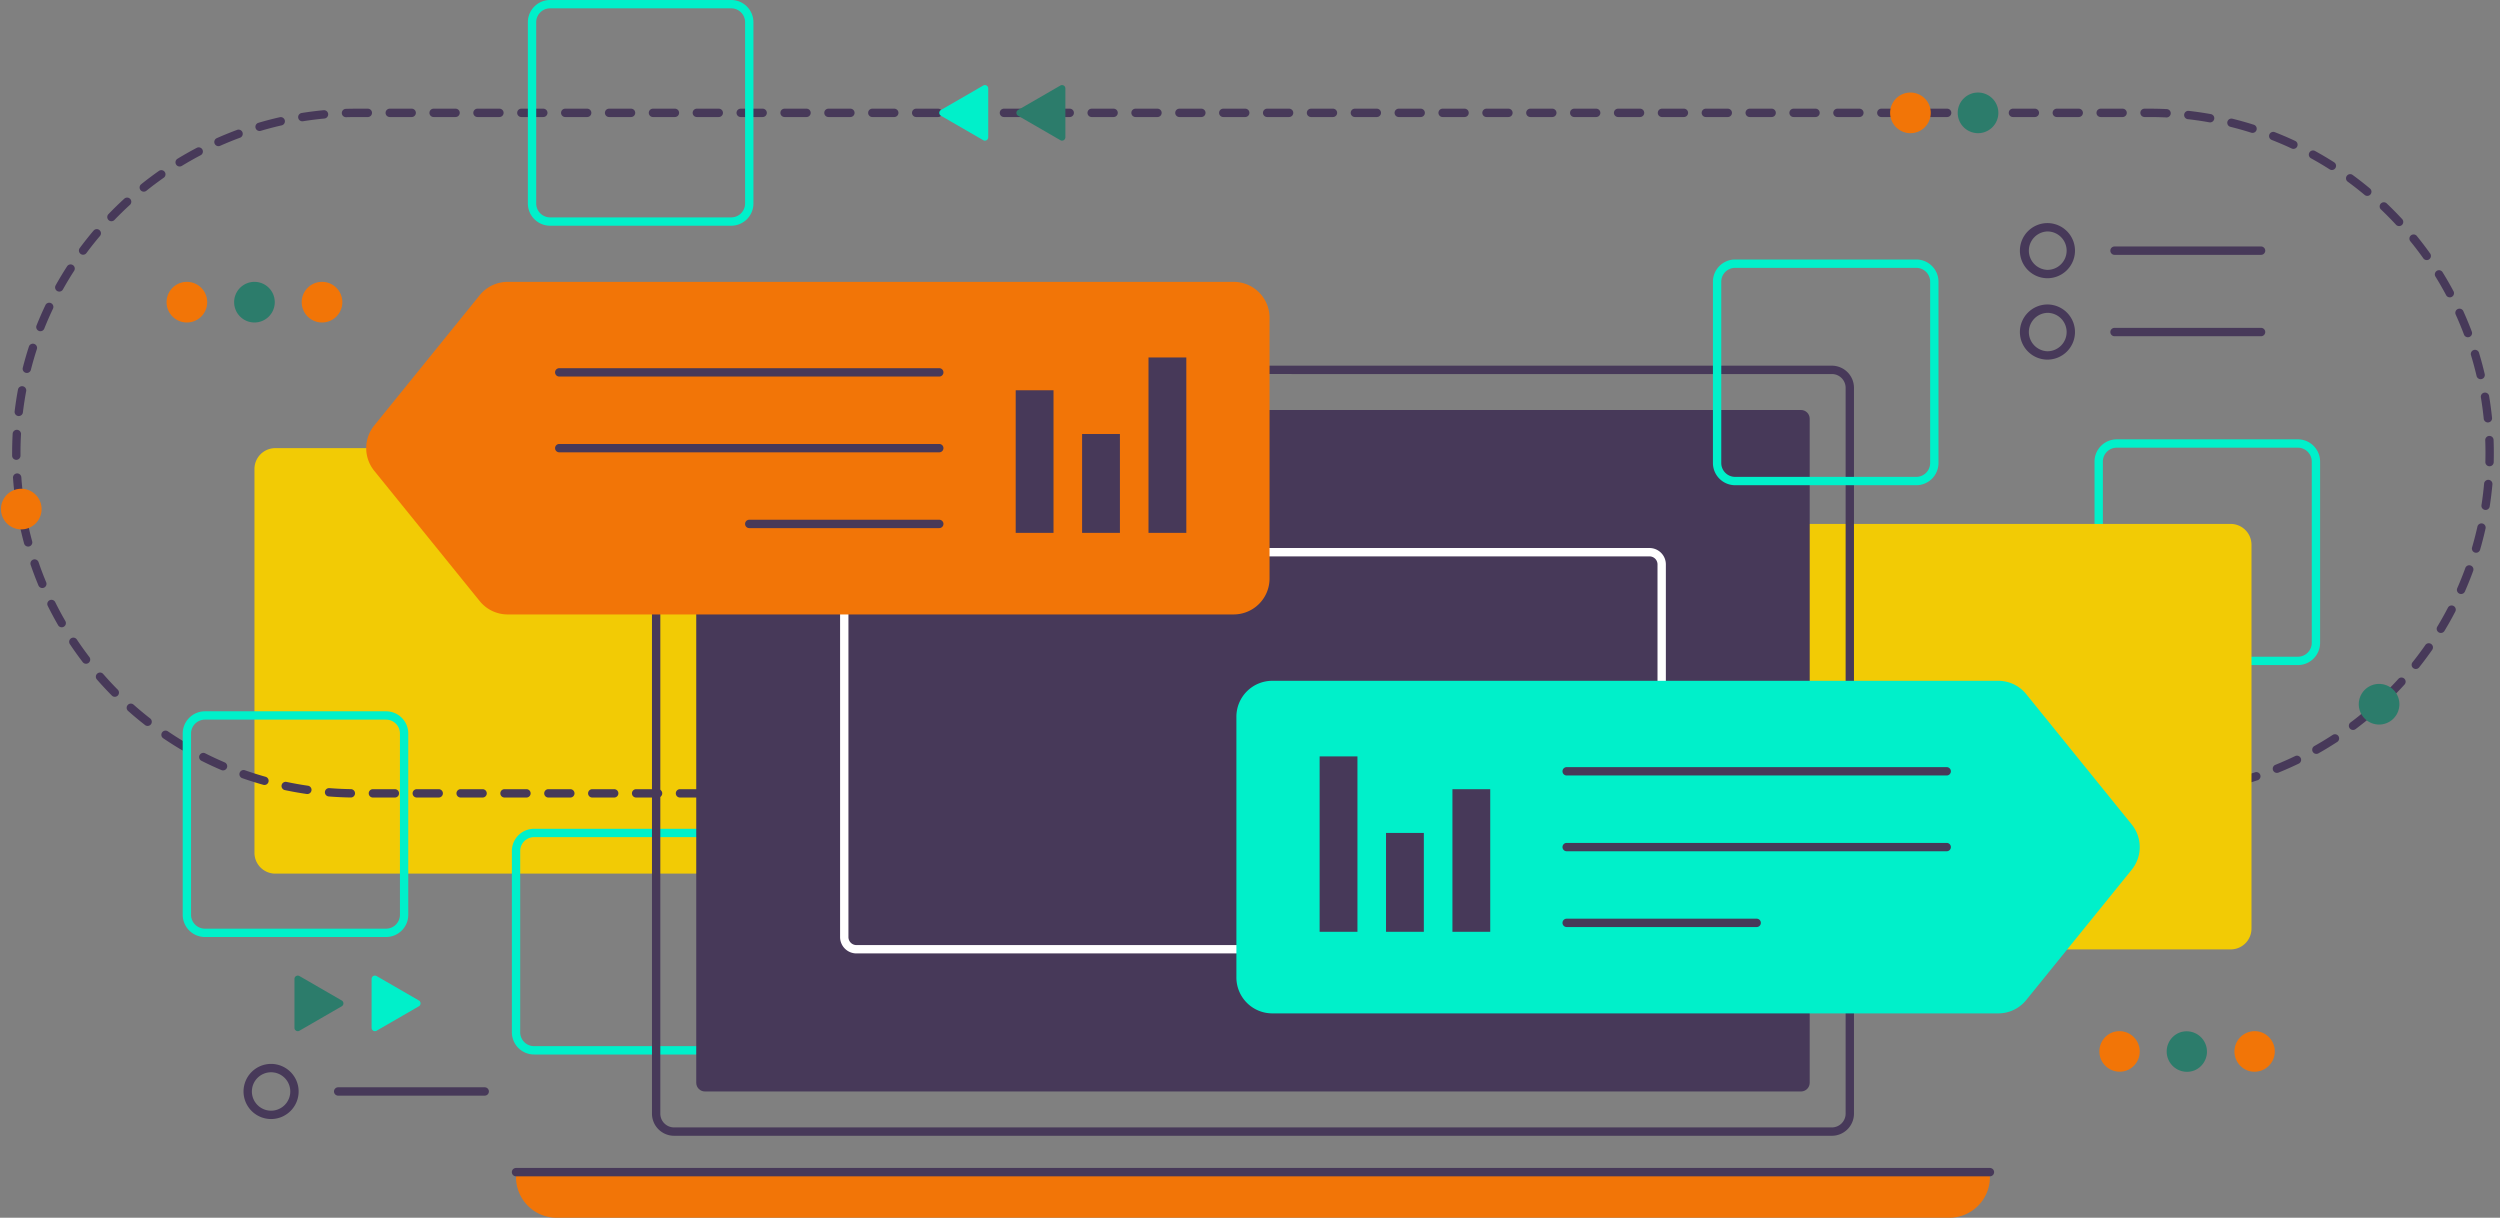 <svg xmlns="http://www.w3.org/2000/svg" width="349" height="170" fill="none"><rect width="100%" height="100%" fill="#808080" stroke="none"/><g clip-path="url(#a)"><path fill="#F2CB05" d="M128.216 62.56H38.431a2.908 2.908 0 0 0-2.908 2.91v53.58a2.909 2.909 0 0 0 2.908 2.909h89.785a2.908 2.908 0 0 0 2.907-2.909V65.47a2.908 2.908 0 0 0-2.907-2.91Z"/><path fill="#473959" d="M300.089 111.336h-3.062a.582.582 0 1 1 0-1.167h3.062c.955 0 1.92-.029 2.869-.086a.581.581 0 0 1 .617.548.582.582 0 0 1-.547.617c-.972.059-1.96.089-2.939.089v-.001Zm-6.124 0h-3.063a.583.583 0 1 1 0-1.167h3.063a.583.583 0 0 1 0 1.167Zm-6.124 0h-3.063a.583.583 0 1 1 0-1.167h3.063a.583.583 0 0 1 0 1.167Zm-6.124 0h-3.063a.583.583 0 1 1 0-1.167h3.063a.583.583 0 0 1 0 1.167Zm-6.125 0h-3.063a.583.583 0 1 1 0-1.167h3.063a.583.583 0 0 1 0 1.167Zm-6.125 0h-3.062a.583.583 0 1 1 0-1.167h3.062a.583.583 0 1 1 0 1.167Zm-6.124 0h-3.062a.583.583 0 1 1 0-1.167h3.062a.583.583 0 0 1 0 1.167Zm-6.124 0h-3.062a.582.582 0 1 1 0-1.167h3.062a.583.583 0 0 1 0 1.167Zm-6.124 0h-3.063a.583.583 0 1 1 0-1.167h3.063a.583.583 0 0 1 0 1.167Zm-6.124 0h-3.063a.583.583 0 1 1 0-1.167h3.063a.583.583 0 0 1 0 1.167Zm-6.124 0h-3.063a.583.583 0 1 1 0-1.167h3.063a.583.583 0 0 1 0 1.167Zm-6.124 0h-3.063a.583.583 0 1 1 0-1.167h3.063a.583.583 0 0 1 0 1.167Zm-6.125 0h-3.062a.583.583 0 1 1 0-1.167h3.062a.583.583 0 1 1 0 1.167Zm-6.124 0h-3.062a.583.583 0 1 1 0-1.167h3.062a.583.583 0 0 1 0 1.167Zm-6.124 0h-3.062a.582.582 0 1 1 0-1.167h3.062a.583.583 0 0 1 0 1.167Zm-6.124 0h-3.063a.583.583 0 1 1 0-1.167h3.063a.583.583 0 0 1 0 1.167Zm-6.124 0h-3.063a.583.583 0 1 1 0-1.167h3.063a.583.583 0 0 1 0 1.167Zm-6.124 0h-3.063a.583.583 0 1 1 0-1.167h3.063a.583.583 0 0 1 0 1.167Zm-6.125 0h-3.062a.583.583 0 1 1 0-1.167h3.062a.583.583 0 1 1 0 1.167Zm-6.125 0h-3.062a.583.583 0 1 1 0-1.167h3.062a.583.583 0 1 1 0 1.167Zm-6.124 0h-3.062a.583.583 0 1 1 0-1.167h3.062a.583.583 0 1 1 0 1.167Zm-6.124 0h-3.062a.582.582 0 1 1 0-1.167h3.062a.583.583 0 0 1 0 1.167Zm-6.124 0h-3.062a.582.582 0 1 1 0-1.167h3.062a.583.583 0 0 1 0 1.167Zm-6.124 0h-3.063a.583.583 0 1 1 0-1.167h3.063a.583.583 0 0 1 0 1.167Zm-6.124 0h-3.063a.583.583 0 1 1 0-1.167h3.063a.583.583 0 0 1 0 1.167Zm-6.124 0h-3.063a.583.583 0 1 1 0-1.167h3.063a.583.583 0 0 1 0 1.167Zm-6.125 0h-3.062a.583.583 0 1 1 0-1.167h3.062a.583.583 0 1 1 0 1.167Zm-6.124 0h-3.062a.583.583 0 1 1 0-1.167h3.062a.583.583 0 0 1 0 1.167Zm-6.124 0h-3.062a.582.582 0 1 1 0-1.167h3.062a.583.583 0 0 1 0 1.167Zm-6.124 0h-3.063a.583.583 0 1 1 0-1.167h3.063a.583.583 0 0 1 0 1.167Zm-6.124 0H113.3a.583.583 0 1 1 0-1.167h3.063a.583.583 0 0 1 0 1.167Zm-6.124 0h-3.063a.583.583 0 1 1 0-1.167h3.063a.583.583 0 0 1 0 1.167Zm-6.125 0h-3.063a.583.583 0 1 1 0-1.167h3.063a.583.583 0 0 1 0 1.167Zm-6.124 0h-3.063a.583.583 0 1 1 0-1.167h3.063a.583.583 0 0 1 0 1.167Zm-6.125 0h-3.062a.583.583 0 1 1 0-1.167h3.062a.583.583 0 0 1 0 1.167Zm-6.124 0H82.68a.583.583 0 1 1 0-1.167h3.062a.583.583 0 0 1 0 1.167Zm-6.124 0h-3.062a.583.583 0 1 1 0-1.167h3.062a.583.583 0 0 1 0 1.167Zm-6.124 0H70.43a.583.583 0 1 1 0-1.167h3.063a.583.583 0 0 1 0 1.167Zm-6.124 0h-3.063a.583.583 0 1 1 0-1.167h3.063a.583.583 0 0 1 0 1.167Zm-6.124 0h-3.063a.583.583 0 1 1 0-1.167h3.063a.583.583 0 0 1 0 1.167Zm-6.124 0h-3.063a.583.583 0 1 1 0-1.167h3.063a.583.583 0 0 1 0 1.167Zm-6.125-.005h-.009a48.997 48.997 0 0 1-3.094-.146.582.582 0 1 1 .092-1.163 47.37 47.37 0 0 0 3.02.142.584.584 0 0 1-.009 1.167Zm257.043-.364a.583.583 0 0 1-.071-1.163 46.085 46.085 0 0 0 2.985-.472.584.584 0 0 1 .22 1.146 47.606 47.606 0 0 1-3.06.484.585.585 0 0 1-.073.004l-.001.001Zm-263.14-.12a.607.607 0 0 1-.084-.006 48.112 48.112 0 0 1-3.05-.543.583.583 0 1 1 .24-1.142c.98.207 1.982.386 2.977.529a.583.583 0 0 1-.082 1.161v.001Zm269.149-1.031a.584.584 0 0 1-.147-1.148 47.2 47.2 0 0 0 2.9-.854.583.583 0 0 1 .365 1.108c-.977.322-1.976.617-2.972.876a.62.62 0 0 1-.146.018Zm-275.135-.234a.576.576 0 0 1-.157-.022 48.02 48.02 0 0 1-2.955-.934.583.583 0 0 1 .386-1.1c.947.334 1.917.64 2.882.91a.583.583 0 0 1-.157 1.146h.001Zm280.945-1.686a.584.584 0 0 1-.218-1.125 47.054 47.054 0 0 0 2.761-1.221.583.583 0 0 1 .505 1.052c-.927.446-1.879.867-2.83 1.252a.578.578 0 0 1-.218.042Zm-286.722-.347a.581.581 0 0 1-.228-.047 47.424 47.424 0 0 1-2.813-1.31.584.584 0 0 1 .526-1.041c.897.453 1.82.883 2.744 1.277a.584.584 0 0 1-.23 1.121h.001Zm292.228-2.305a.585.585 0 0 1-.287-1.092 46.988 46.988 0 0 0 2.583-1.569.584.584 0 0 1 .637.978 48.928 48.928 0 0 1-2.646 1.608.582.582 0 0 1-.286.075h-.001Zm-297.694-.459a.589.589 0 0 1-.296-.081 48.3 48.3 0 0 1-2.618-1.662.584.584 0 0 1 .655-.965 46.92 46.92 0 0 0 2.556 1.621.584.584 0 0 1-.297 1.087Zm302.816-2.883a.582.582 0 0 1-.349-1.05 47.776 47.776 0 0 0 2.361-1.889.583.583 0 0 1 .756.888 48.451 48.451 0 0 1-2.42 1.935.585.585 0 0 1-.349.116h.001Zm-307.879-.562a.58.58 0 0 1-.358-.123 47.993 47.993 0 0 1-2.383-1.983.584.584 0 0 1 .774-.874c.75.667 1.533 1.318 2.325 1.936a.583.583 0 0 1-.358 1.044Zm312.533-3.41a.583.583 0 0 1-.406-1.002 47.391 47.391 0 0 0 2.101-2.177.584.584 0 0 1 .864.783 48.01 48.01 0 0 1-2.153 2.23.582.582 0 0 1-.406.165Zm-317.11-.655a.58.58 0 0 1-.414-.172 48.687 48.687 0 0 1-2.11-2.27.584.584 0 0 1 .879-.767c.66.757 1.352 1.502 2.058 2.216a.584.584 0 0 1-.414.993Zm321.219-3.883a.582.582 0 0 1-.456-.947 46.64 46.64 0 0 0 1.806-2.427.584.584 0 0 1 .957.666 48.638 48.638 0 0 1-1.851 2.488.582.582 0 0 1-.457.22h.001ZM12.011 92.66a.583.583 0 0 1-.464-.23 48.697 48.697 0 0 1-1.8-2.52.584.584 0 0 1 .97-.65 47.107 47.107 0 0 0 1.757 2.46.584.584 0 0 1-.463.94Zm328.734-4.297a.584.584 0 0 1-.498-.885 46.869 46.869 0 0 0 1.479-2.641.583.583 0 0 1 1.035.537 47.374 47.374 0 0 1-1.517 2.706.582.582 0 0 1-.499.282ZM8.617 87.57a.584.584 0 0 1-.505-.291 48.754 48.754 0 0 1-1.462-2.73.584.584 0 0 1 1.045-.518c.445.899.924 1.795 1.426 2.663a.584.584 0 0 1-.505.876h.001Zm334.95-4.646a.584.584 0 0 1-.534-.818 47.08 47.08 0 0 0 1.127-2.812.583.583 0 1 1 1.096.4 47.926 47.926 0 0 1-1.155 2.882.584.584 0 0 1-.534.348Zm-337.66-.835a.584.584 0 0 1-.54-.359 47.959 47.959 0 0 1-1.095-2.895.584.584 0 0 1 1.104-.378c.324.949.684 1.9 1.07 2.825a.585.585 0 0 1-.539.808Zm339.754-4.924a.584.584 0 0 1-.56-.747c.281-.965.534-1.95.752-2.93a.584.584 0 0 1 1.138.253 48.721 48.721 0 0 1-.771 3.004.583.583 0 0 1-.559.42ZM3.927 76.302a.584.584 0 0 1-.563-.43 48.132 48.132 0 0 1-.713-3.018.583.583 0 1 1 1.143-.23c.199.984.433 1.974.696 2.943a.584.584 0 0 1-.563.736v-.001Zm343.063-5.113a.583.583 0 0 1-.577-.673 47.18 47.18 0 0 0 .367-3.002.583.583 0 1 1 1.162.105 48.069 48.069 0 0 1-.377 3.076.582.582 0 0 1-.575.494ZM2.711 70.301a.584.584 0 0 1-.577-.505 48.978 48.978 0 0 1-.319-3.083.583.583 0 1 1 1.164-.083 47.26 47.26 0 0 0 .31 3.01.583.583 0 0 1-.578.661Zm344.828-5.209h-.016a.582.582 0 0 1-.567-.598 48.26 48.26 0 0 0-.017-3.026.583.583 0 1 1 1.165-.044 48.452 48.452 0 0 1 .018 3.1.584.584 0 0 1-.583.568ZM2.277 64.195a.583.583 0 0 1-.583-.579v-.362c0-.91.025-1.832.076-2.737a.584.584 0 0 1 1.164.065 48.055 48.055 0 0 0-.073 3.025.583.583 0 0 1-.579.587h-.004v.001Zm345.031-5.22a.584.584 0 0 1-.58-.525c-.101-1-.237-2.01-.402-2.998a.584.584 0 0 1 1.15-.193c.17 1.013.309 2.047.413 3.072a.583.583 0 0 1-.581.643ZM2.622 58.082a.583.583 0 0 1-.58-.653 49.26 49.26 0 0 1 .47-3.065.584.584 0 0 1 1.147.214 47.554 47.554 0 0 0-.46 2.99.583.583 0 0 1-.577.513Zm343.676-5.146a.583.583 0 0 1-.567-.45 47.42 47.42 0 0 0-.786-2.92.584.584 0 0 1 1.116-.341c.3.985.571 1.992.805 2.994a.584.584 0 0 1-.568.716v.001ZM3.746 52.065a.584.584 0 0 1-.565-.727c.254-.998.544-2 .862-2.978a.584.584 0 0 1 1.11.36 46.582 46.582 0 0 0-.842 2.906.583.583 0 0 1-.564.44h-.001Zm340.77-4.985a.581.581 0 0 1-.545-.378 47.546 47.546 0 0 0-1.156-2.79.583.583 0 1 1 1.063-.481 48.46 48.46 0 0 1 1.184 2.86.582.582 0 0 1-.545.789h-.001ZM5.641 46.239a.583.583 0 0 1-.542-.8c.382-.957.8-1.914 1.243-2.845a.583.583 0 1 1 1.053.502c-.432.909-.84 1.842-1.213 2.776a.584.584 0 0 1-.542.368v-.001Zm336.354-4.728a.582.582 0 0 1-.515-.309 47.027 47.027 0 0 0-1.507-2.62.584.584 0 0 1 .991-.614 47.267 47.267 0 0 1 1.545 2.685.583.583 0 0 1-.514.859v-.001Zm-333.72-.805a.584.584 0 0 1-.509-.868 48.25 48.25 0 0 1 1.6-2.66.583.583 0 1 1 .979.634 47.08 47.08 0 0 0-1.56 2.594.583.583 0 0 1-.51.3Zm330.5-4.397a.583.583 0 0 1-.476-.244 46.81 46.81 0 0 0-1.832-2.406.584.584 0 0 1 .905-.736c.649.799 1.28 1.628 1.877 2.465a.584.584 0 0 1-.474.922Zm-327.176-.748a.584.584 0 0 1-.468-.931 48.308 48.308 0 0 1 1.927-2.43.583.583 0 1 1 .89.753 46.842 46.842 0 0 0-1.88 2.371.582.582 0 0 1-.469.236Zm323.315-4a.583.583 0 0 1-.428-.186 47.399 47.399 0 0 0-2.125-2.152.584.584 0 0 1 .803-.846c.745.709 1.478 1.45 2.177 2.206a.584.584 0 0 1-.427.98v-.001Zm-319.359-.675a.585.585 0 0 1-.42-.987 48.751 48.751 0 0 1 2.22-2.164.582.582 0 1 1 .785.862 47.769 47.769 0 0 0-2.166 2.11.581.581 0 0 1-.42.178l.001.001Zm314.92-3.54a.579.579 0 0 1-.373-.135 46.94 46.94 0 0 0-2.383-1.863.584.584 0 0 1 .688-.942 48.8 48.8 0 0 1 2.443 1.91.585.585 0 0 1-.375 1.031Zm-310.401-.588a.583.583 0 0 1-.365-1.039 48.418 48.418 0 0 1 2.477-1.86.583.583 0 1 1 .67.955 46.903 46.903 0 0 0-2.418 1.815.58.58 0 0 1-.364.128v.001Zm305.458-3.025a.583.583 0 0 1-.313-.092 47.102 47.102 0 0 0-2.604-1.542.583.583 0 1 1 .561-1.023 48.514 48.514 0 0 1 2.669 1.581.584.584 0 0 1-.314 1.076h.001Zm-300.451-.488a.584.584 0 0 1-.304-1.082 48.44 48.44 0 0 1 2.694-1.526.583.583 0 0 1 .541 1.033c-.887.466-1.772.967-2.628 1.489a.577.577 0 0 1-.303.085Zm295.083-2.461a.58.58 0 0 1-.247-.055 46.882 46.882 0 0 0-2.782-1.193.583.583 0 1 1 .425-1.087c.959.375 1.918.787 2.852 1.224a.584.584 0 0 1-.248 1.112v-.001Zm-289.67-.378a.585.585 0 0 1-.237-1.117 47.977 47.977 0 0 1 2.867-1.165.584.584 0 0 1 .404 1.095c-.94.347-1.881.73-2.797 1.136a.582.582 0 0 1-.236.05v.001Zm283.962-1.852a.576.576 0 0 1-.176-.028 46.972 46.972 0 0 0-2.909-.82.582.582 0 1 1 .279-1.133c.999.247 2.002.53 2.983.84a.584.584 0 0 1-.177 1.14ZM36.23 18.29a.585.585 0 0 1-.166-1.143 47.62 47.62 0 0 1 2.997-.784.584.584 0 0 1 .259 1.139c-.979.222-1.963.479-2.925.765a.589.589 0 0 1-.166.024v-.001Zm272.288-1.206a.608.608 0 0 1-.103-.009 46.823 46.823 0 0 0-2.991-.437.583.583 0 0 1 .131-1.16 48.57 48.57 0 0 1 3.066.448.583.583 0 0 1-.102 1.159h-.001Zm-266.323-.15a.584.584 0 0 1-.09-1.159 48.056 48.056 0 0 1 3.072-.39.583.583 0 0 1 .109 1.162c-1 .095-2.009.223-2.998.38a.58.58 0 0 1-.093.008Zm260.244-.54h-.029a47.883 47.883 0 0 0-2.322-.056h-.71a.583.583 0 0 1 0-1.167h.71c.791 0 1.592.02 2.378.058a.583.583 0 0 1-.028 1.167l.001-.002ZM48.286 16.36a.583.583 0 0 1-.017-1.165 49.75 49.75 0 0 1 1.473-.023h1.607a.583.583 0 1 1 0 1.167h-1.607c-.478 0-.962.008-1.438.021h-.018Zm248.03-.022h-3.062a.583.583 0 0 1 0-1.167h3.062a.583.583 0 1 1 0 1.167Zm-6.124 0h-3.062a.583.583 0 0 1 0-1.167h3.062a.582.582 0 1 1 0 1.167Zm-6.124 0h-3.062a.583.583 0 0 1 0-1.167h3.062a.583.583 0 0 1 0 1.167Zm-6.124 0h-3.062a.583.583 0 1 1 0-1.167h3.062a.583.583 0 0 1 0 1.167Zm-6.124 0h-3.063a.583.583 0 0 1 0-1.167h3.063a.583.583 0 0 1 0 1.167Zm-6.124 0h-3.063a.583.583 0 0 1 0-1.167h3.063a.583.583 0 0 1 0 1.167Zm-6.125 0h-3.063a.583.583 0 0 1 0-1.167h3.063a.583.583 0 0 1 0 1.167Zm-6.124 0h-3.063a.583.583 0 0 1 0-1.167h3.063a.583.583 0 0 1 0 1.167Zm-6.125 0h-3.062a.583.583 0 0 1 0-1.167h3.062a.582.582 0 1 1 0 1.167Zm-6.124 0h-3.062a.583.583 0 0 1 0-1.167h3.062a.583.583 0 0 1 0 1.167Zm-6.124 0h-3.062a.583.583 0 1 1 0-1.167h3.062a.583.583 0 0 1 0 1.167Zm-6.124 0h-3.062a.583.583 0 1 1 0-1.167h3.062a.583.583 0 0 1 0 1.167Zm-6.124 0h-3.063a.583.583 0 0 1 0-1.167h3.063a.583.583 0 0 1 0 1.167Zm-6.124 0h-3.063a.583.583 0 0 1 0-1.167h3.063a.583.583 0 0 1 0 1.167Zm-6.124 0h-3.063a.583.583 0 0 1 0-1.167h3.063a.583.583 0 0 1 0 1.167Zm-6.125 0h-3.062a.583.583 0 0 1 0-1.167h3.062a.582.582 0 1 1 0 1.167Zm-6.124 0h-3.062a.583.583 0 0 1 0-1.167h3.062a.583.583 0 0 1 0 1.167Zm-6.124 0h-3.062a.583.583 0 1 1 0-1.167h3.062a.583.583 0 0 1 0 1.167Zm-6.124 0h-3.063a.583.583 0 0 1 0-1.167h3.063a.583.583 0 0 1 0 1.167Zm-6.124 0h-3.063a.583.583 0 0 1 0-1.167h3.063a.583.583 0 0 1 0 1.167Zm-6.124 0h-3.063a.583.583 0 0 1 0-1.167h3.063a.583.583 0 0 1 0 1.167Zm-6.125 0h-3.063a.583.583 0 0 1 0-1.167h3.063a.583.583 0 0 1 0 1.167Zm-6.124 0h-3.063a.583.583 0 0 1 0-1.167h3.063a.583.583 0 0 1 0 1.167Zm-6.125 0h-3.062a.583.583 0 0 1 0-1.167h3.062a.582.582 0 1 1 0 1.167Zm-6.124 0h-3.062a.583.583 0 0 1 0-1.167h3.062a.583.583 0 0 1 0 1.167Zm-6.124 0h-3.062a.583.583 0 1 1 0-1.167h3.062a.583.583 0 0 1 0 1.167Zm-6.124 0h-3.063a.583.583 0 0 1 0-1.167h3.063a.583.583 0 0 1 0 1.167Zm-6.124 0H127.9a.583.583 0 0 1 0-1.167h3.063a.583.583 0 0 1 0 1.167Zm-6.124 0h-3.063a.583.583 0 0 1 0-1.167h3.063a.583.583 0 0 1 0 1.167Zm-6.125 0h-3.062a.583.583 0 0 1 0-1.167h3.062a.582.582 0 1 1 0 1.167Zm-6.124 0h-3.062a.583.583 0 0 1 0-1.167h3.062a.582.582 0 1 1 0 1.167Zm-6.124 0h-3.062a.583.583 0 1 1 0-1.167h3.062a.583.583 0 0 1 0 1.167Zm-6.124 0h-3.063a.583.583 0 0 1 0-1.167h3.063a.583.583 0 0 1 0 1.167Zm-6.124 0h-3.063a.583.583 0 0 1 0-1.167h3.063a.583.583 0 1 1 0 1.167Zm-6.124 0H85.03a.583.583 0 0 1 0-1.167h3.063a.583.583 0 1 1 0 1.167Zm-6.124 0h-3.063a.583.583 0 0 1 0-1.167h3.063a.583.583 0 1 1 0 1.167Zm-6.125 0h-3.063a.583.583 0 0 1 0-1.167h3.063a.583.583 0 1 1 0 1.167Zm-6.125 0h-3.062a.583.583 0 0 1 0-1.167h3.062a.583.583 0 1 1 0 1.167Zm-6.124 0h-3.062a.583.583 0 0 1 0-1.167h3.062a.583.583 0 1 1 0 1.167Zm-6.124 0H54.41a.583.583 0 0 1 0-1.167h3.062a.583.583 0 1 1 0 1.167Z"/><path fill="#00F0CA" d="M320.785 92.843h-25.289a3.104 3.104 0 0 1-3.1-3.102V64.434a3.104 3.104 0 0 1 3.1-3.101h25.289a3.104 3.104 0 0 1 3.099 3.101v25.307c0 1.71-1.39 3.102-3.099 3.102Zm-25.289-30.346a1.94 1.94 0 0 0-1.936 1.937v25.307c0 1.068.868 1.937 1.936 1.937h25.289a1.94 1.94 0 0 0 1.936-1.937V64.434a1.94 1.94 0 0 0-1.936-1.937h-25.289ZM99.844 147.208H74.555a3.103 3.103 0 0 1-3.099-3.101V118.8a3.104 3.104 0 0 1 3.1-3.102h25.288c1.709 0 3.1 1.391 3.1 3.102v25.307a3.104 3.104 0 0 1-3.1 3.101Zm-25.29-30.345a1.939 1.939 0 0 0-1.935 1.937v25.307c0 1.068.868 1.937 1.935 1.937h25.29a1.938 1.938 0 0 0 1.935-1.937V118.8a1.938 1.938 0 0 0-1.935-1.937h-25.29Z"/><path fill="#F2CB05" d="M311.399 73.14h-89.785a2.909 2.909 0 0 0-2.907 2.91v53.579a2.908 2.908 0 0 0 2.907 2.909h89.785a2.908 2.908 0 0 0 2.908-2.909v-53.58a2.909 2.909 0 0 0-2.908-2.909Z"/><path fill="#473959" d="M252.635 151.152v-92.7c0-.672-.545-1.218-1.217-1.218H98.412c-.672 0-1.217.545-1.217 1.218v92.7c0 .673.545 1.218 1.217 1.218h153.006c.672 0 1.217-.545 1.217-1.218Z"/><path fill="#fff" d="M230.27 133.099H119.56a2.287 2.287 0 0 1-2.284-2.285V78.788a2.288 2.288 0 0 1 2.284-2.285h110.71a2.288 2.288 0 0 1 2.284 2.285v52.026a2.287 2.287 0 0 1-2.284 2.285ZM119.56 77.671a1.12 1.12 0 0 0-1.118 1.118v52.026a1.12 1.12 0 0 0 1.118 1.118h110.71a1.12 1.12 0 0 0 1.118-1.118V78.789a1.12 1.12 0 0 0-1.118-1.118H119.56Z"/><path fill="#F27507" d="M72.037 163.632h205.756v.692a5.677 5.677 0 0 1-5.671 5.676H77.709a5.677 5.677 0 0 1-5.672-5.676v-.692Z"/><path fill="#473959" d="M255.727 158.555H94.103a3.092 3.092 0 0 1-3.088-3.09V54.139a3.092 3.092 0 0 1 3.088-3.09h161.624a3.092 3.092 0 0 1 3.088 3.09v101.326a3.092 3.092 0 0 1-3.088 3.09ZM94.103 52.215c-1.06 0-1.922.864-1.922 1.924v101.326c0 1.06.862 1.923 1.922 1.923h161.624c1.06 0 1.922-.863 1.922-1.923V54.139c0-1.06-.862-1.924-1.922-1.924H94.103Zm183.69 112H72.037a.583.583 0 1 1 0-1.167h205.756a.583.583 0 0 1 0 1.167Z"/><path fill="#00F0CA" d="M278.961 141.468H177.613a5.014 5.014 0 0 1-5.012-5.016v-36.396a5.014 5.014 0 0 1 5.012-5.016h101.348c1.512 0 2.944.683 3.896 1.858l14.732 18.198a5.02 5.02 0 0 1 0 6.316l-14.732 18.198a5.016 5.016 0 0 1-3.896 1.859v-.001Z"/><path fill="#473959" d="M189.499 105.596h-5.279v24.481h5.279v-24.481Zm9.27 10.685h-5.28v13.796h5.28v-13.796Zm9.269-6.106h-5.279v19.902h5.279v-19.902Zm63.722-1.917h-53.052a.583.583 0 1 1 0-1.167h53.052a.583.583 0 0 1 0 1.167Zm0 10.578h-53.052a.583.583 0 1 1 0-1.167h53.052a.583.583 0 0 1 0 1.167Zm-26.527 10.58h-26.526a.583.583 0 0 1 0-1.167h26.526a.583.583 0 1 1 0 1.167Z"/><path fill="#F27507" d="M70.868 85.776h101.348a5.014 5.014 0 0 0 5.013-5.016V44.364a5.014 5.014 0 0 0-5.013-5.016H70.868a5.013 5.013 0 0 0-3.895 1.858L52.241 59.404a5.02 5.02 0 0 0 0 6.316l14.732 18.198a5.013 5.013 0 0 0 3.895 1.859v-.001Z"/><path fill="#473959" d="M160.331 74.385h5.279V49.904h-5.279v24.48Zm-9.27 0h5.28V60.589h-5.28v13.796Zm-9.269 0h5.279V54.483h-5.279v19.902Zm-10.67-21.819H78.07a.583.583 0 0 1 0-1.167h53.052a.582.582 0 1 1 0 1.167Zm0 10.578H78.07a.583.583 0 1 1 0-1.166h53.052a.582.582 0 1 1 0 1.166Z"/><path fill="#473959" d="M131.123 73.724h-26.526a.582.582 0 1 1 0-1.167h26.526a.583.583 0 0 1 0 1.166Z" opacity=".99"/><path fill="#F27507" d="M296.957 149.409a2.839 2.839 0 0 0 1.534-3.707 2.833 2.833 0 0 0-3.704-1.535 2.837 2.837 0 0 0 2.17 5.242Z"/><path fill="#2C7C6B" d="M306.389 149.408a2.837 2.837 0 0 0-2.169-5.242 2.838 2.838 0 0 0-1.535 3.707 2.834 2.834 0 0 0 3.704 1.535Z"/><path fill="#F27507" d="M317.485 147.43a2.837 2.837 0 0 0-2.108-3.413 2.837 2.837 0 0 0-1.302 5.522 2.835 2.835 0 0 0 3.41-2.109ZM26.09 45.02a2.836 2.836 0 0 0 2.835-2.837 2.836 2.836 0 1 0-2.835 2.837Z"/><path fill="#2C7C6B" d="M35.523 45.02a2.836 2.836 0 0 0 2.835-2.837 2.836 2.836 0 1 0-2.835 2.837Z"/><path fill="#F27507" d="M266.699 18.592a2.836 2.836 0 0 0 2.835-2.837 2.836 2.836 0 1 0-2.835 2.837ZM2.972 73.902a2.836 2.836 0 0 0 2.835-2.837 2.836 2.836 0 1 0-2.835 2.837Z"/><path fill="#2C7C6B" d="M276.133 18.592a2.836 2.836 0 0 0 0-5.674 2.836 2.836 0 0 0-2.835 2.837 2.836 2.836 0 0 0 2.835 2.837Zm57.992 81.725a2.839 2.839 0 0 0 0-4.012 2.833 2.833 0 0 0-4.009 0 2.839 2.839 0 0 0 0 4.012 2.833 2.833 0 0 0 4.009 0Z"/><path fill="#F27507" d="M44.956 45.02a2.836 2.836 0 0 0 2.835-2.837 2.836 2.836 0 1 0-2.835 2.837Z"/><path fill="#00F0CA" d="M53.896 130.807H28.607a3.104 3.104 0 0 1-3.1-3.102v-25.307a3.104 3.104 0 0 1 3.1-3.101h25.29a3.103 3.103 0 0 1 3.098 3.101v25.307a3.104 3.104 0 0 1-3.099 3.102Zm-25.289-30.346a1.939 1.939 0 0 0-1.936 1.937v25.307a1.94 1.94 0 0 0 1.936 1.937h25.29a1.939 1.939 0 0 0 1.935-1.937v-25.307a1.939 1.939 0 0 0-1.936-1.937H28.607Zm238.906-32.724h-25.289a3.104 3.104 0 0 1-3.099-3.1V39.328c0-1.71 1.39-3.101 3.099-3.101h25.289c1.709 0 3.1 1.39 3.1 3.1v25.308a3.104 3.104 0 0 1-3.1 3.102Zm-25.289-30.346a1.94 1.94 0 0 0-1.936 1.937v25.307a1.94 1.94 0 0 0 1.936 1.937h25.289a1.938 1.938 0 0 0 1.936-1.937V39.328a1.939 1.939 0 0 0-1.936-1.937h-25.289ZM102.079 31.51h-25.29a3.104 3.104 0 0 1-3.099-3.102V3.102c0-1.71 1.39-3.101 3.1-3.101h25.289a3.103 3.103 0 0 1 3.099 3.101V28.41c0 1.71-1.39 3.1-3.099 3.1ZM76.789 1.164c-1.067 0-1.935.87-1.935 1.937V28.41a1.94 1.94 0 0 0 1.936 1.937h25.289a1.94 1.94 0 0 0 1.936-1.938V3.102a1.94 1.94 0 0 0-1.936-1.937h-25.29Z"/><path fill="#473959" d="M37.843 156.218a3.851 3.851 0 0 1-3.846-3.849 3.851 3.851 0 0 1 3.846-3.848 3.851 3.851 0 0 1 3.846 3.848 3.851 3.851 0 0 1-3.846 3.849Zm0-6.529a2.683 2.683 0 0 0-2.68 2.681 2.684 2.684 0 0 0 2.68 2.682 2.684 2.684 0 0 0 2.68-2.682 2.683 2.683 0 0 0-2.68-2.681Zm29.822 3.264H47.208a.583.583 0 0 1 0-1.167h20.457a.583.583 0 1 1 0 1.167ZM285.823 38.841a3.851 3.851 0 0 1-3.845-3.849 3.851 3.851 0 0 1 3.845-3.848 3.851 3.851 0 0 1 3.846 3.849 3.851 3.851 0 0 1-3.846 3.848Zm0-6.53a2.683 2.683 0 0 0 0 5.363 2.684 2.684 0 0 0 2.68-2.681 2.684 2.684 0 0 0-2.68-2.682Zm29.822 3.265h-20.457a.583.583 0 1 1 0-1.167h20.457a.583.583 0 0 1 0 1.167Zm-29.822 14.627a3.851 3.851 0 0 1-3.845-3.848 3.851 3.851 0 0 1 3.845-3.849 3.851 3.851 0 0 1 3.846 3.849 3.851 3.851 0 0 1-3.846 3.848Zm0-6.53a2.683 2.683 0 0 0 0 5.363 2.684 2.684 0 0 0 2.68-2.681 2.683 2.683 0 0 0-2.68-2.682Zm29.822 3.265h-20.457a.583.583 0 1 1 0-1.167h20.457a.583.583 0 0 1 0 1.167Z"/><path fill="#00F0CA" d="m131.355 16.158 5.906 3.413c.31.18.698-.045.698-.403v-6.825a.466.466 0 0 0-.698-.403l-5.906 3.412a.466.466 0 0 0 0 .806Z"/><path fill="#2C7C6B" d="m142.122 16.158 5.906 3.413a.465.465 0 0 0 .698-.403v-6.825a.465.465 0 0 0-.698-.403l-5.906 3.412a.466.466 0 0 0 0 .806Z"/><path fill="#00F0CA" d="m58.478 139.669-5.906-3.413a.466.466 0 0 0-.698.404v6.824c0 .358.388.583.698.404l5.906-3.413a.465.465 0 0 0 0-.806Z"/><path fill="#2C7C6B" d="m47.71 139.669-5.907-3.413a.466.466 0 0 0-.697.404v6.824c0 .358.387.583.697.404l5.907-3.413a.465.465 0 0 0 0-.806Z"/></g><defs><clipPath id="a"><path fill="#fff" d="M.137 0h348v170h-348z"/></clipPath></defs></svg>